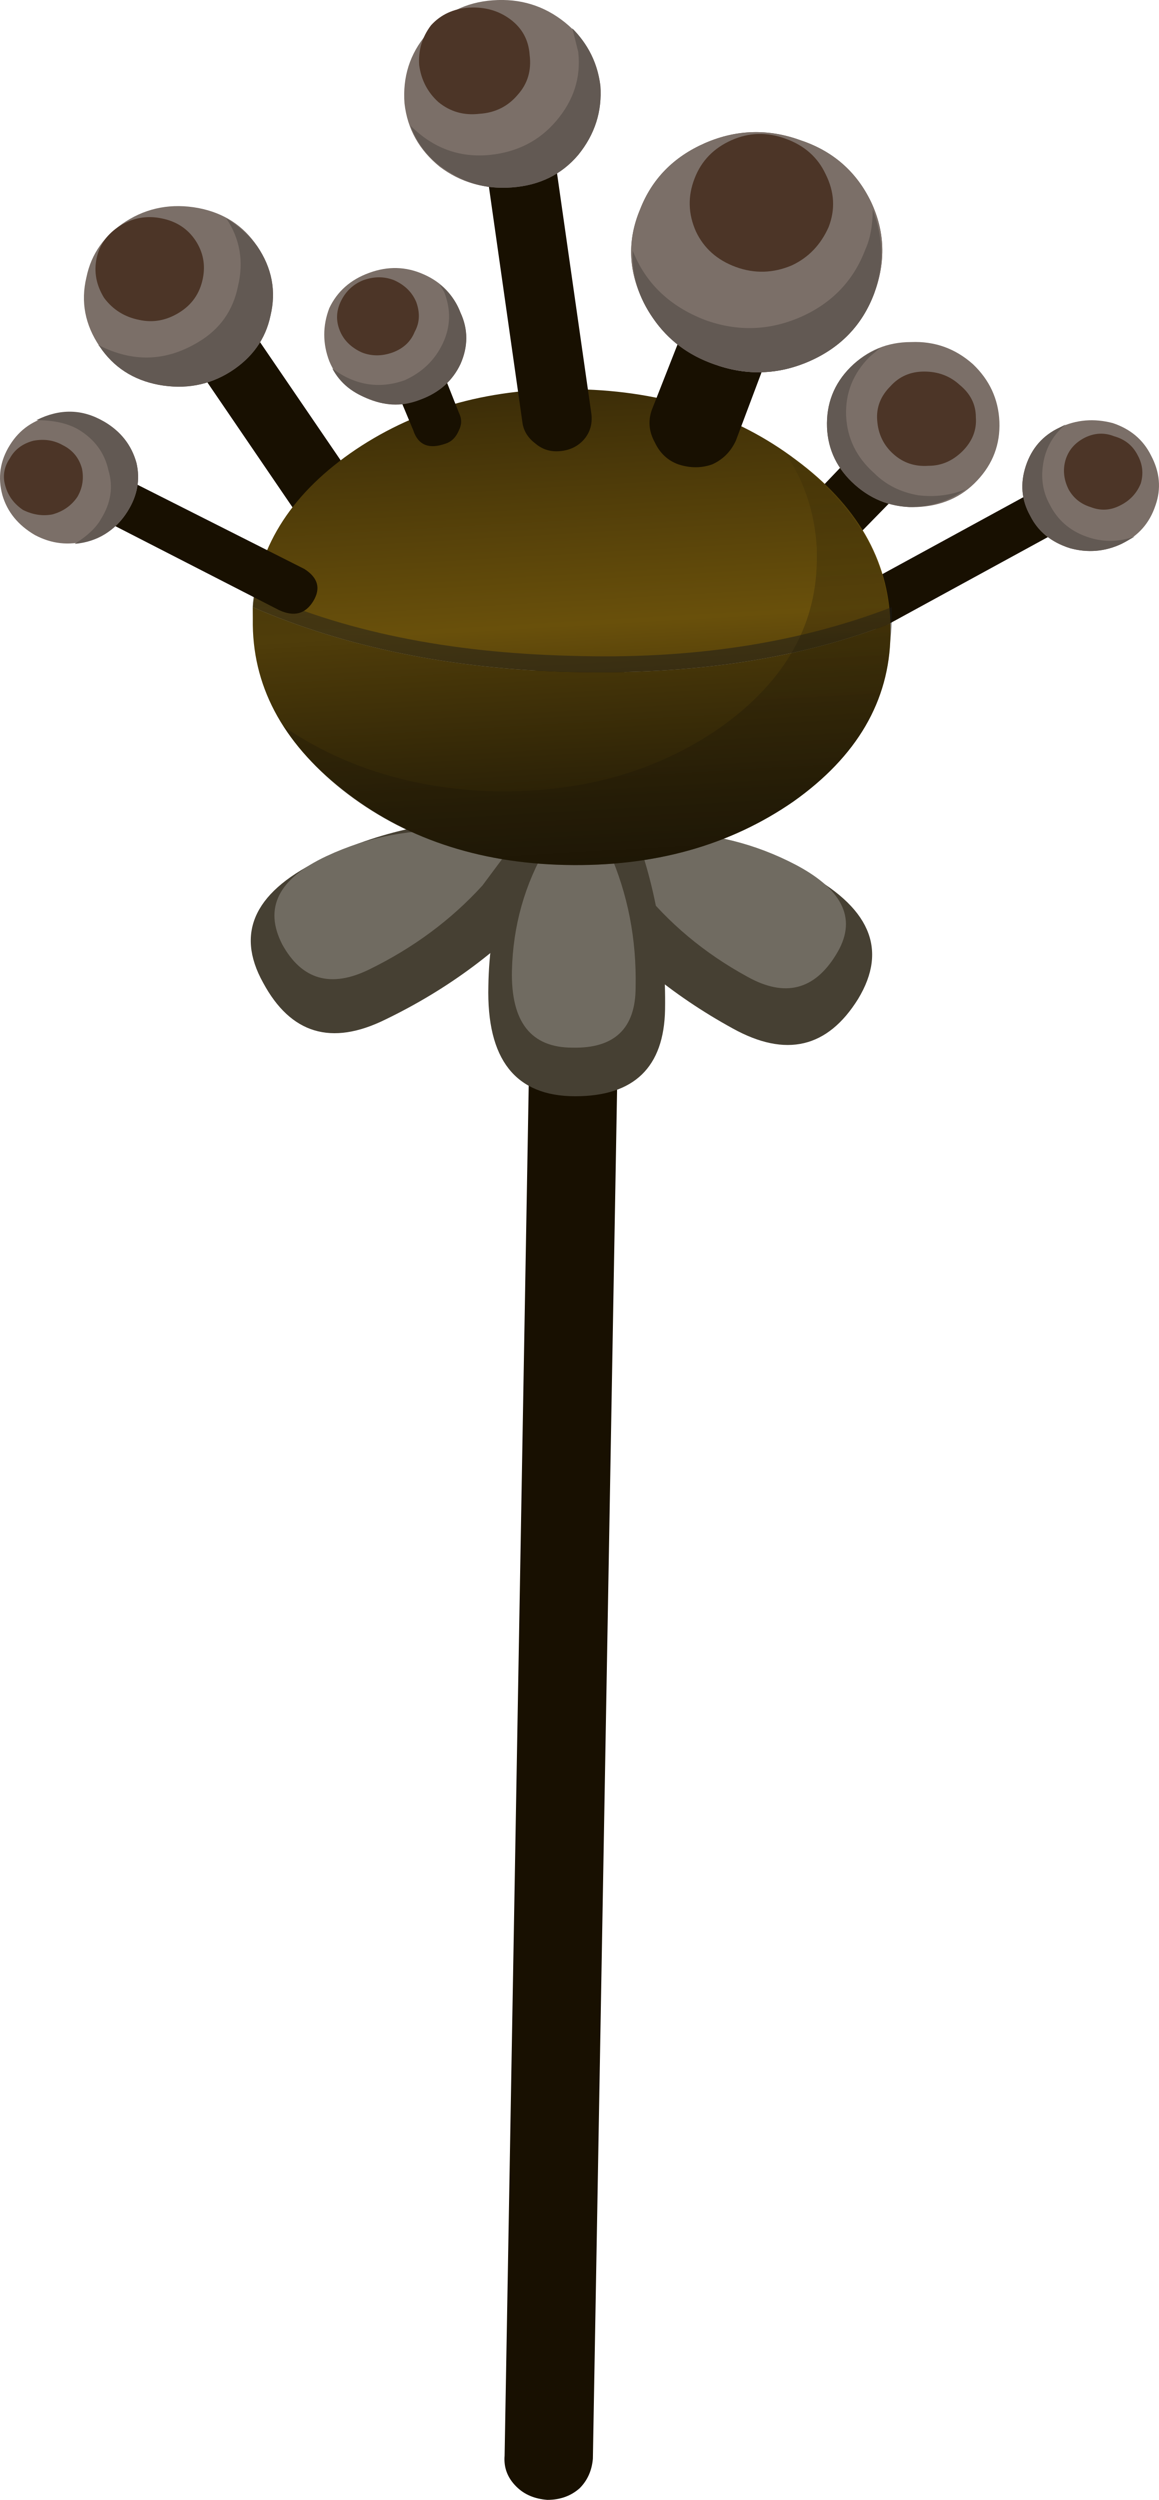 <?xml version="1.0" encoding="UTF-8" standalone="no"?>
<!-- Created with Inkscape (http://www.inkscape.org/) -->
<svg xmlns:inkscape="http://www.inkscape.org/namespaces/inkscape" xmlns:rdf="http://www.w3.org/1999/02/22-rdf-syntax-ns#" xmlns="http://www.w3.org/2000/svg" xmlns:xlink="http://www.w3.org/1999/xlink" xmlns:ns1="http://sozi.baierouge.fr" xmlns:cc="http://creativecommons.org/ns#" xmlns:sodipodi="http://sodipodi.sourceforge.net/DTD/sodipodi-0.dtd" xmlns:dc="http://purl.org/dc/elements/1.1/" id="svg2" xml:space="preserve" viewBox="0 0 39.354 84.86" version="1.1" inkscape:version="0.91 r13725">
  <defs id="defs6">
    <clipPath id="clipPath56">
      <path id="path58" d="m15.266 41.399c-1.68 0.106-3.145 0.442-4.399 1-1.199 0.559-1.828 1.188-1.879 1.879-0.027 0.696 0.543 1.243 1.719 1.641 1.199 0.398 2.641 0.547 4.32 0.441 1.707-0.109 3.172-0.441 4.399-1 1.226-0.562 1.855-1.187 1.883-1.882 0.05-0.692-0.52-1.239-1.723-1.637-1.172-0.43-2.613-0.574-4.32-0.442z" inkscape:connector-curvature="0"/>
    </clipPath>
    <clipPath id="clipPath64">
      <path id="path66" d="m24.531-21.276h8.681v7.221h-8.681v-7.221z" inkscape:connector-curvature="0"/>
    </clipPath>
    <radialGradient id="radialGradient68" gradientUnits="userSpaceOnUse" cy="-17.591" cx="28.872" r="3.078">
      <stop id="stop70" style="stop-color:#ffffff;stop-opacity:.647" offset="0"/>
      <stop id="stop72" style="stop-color:#ffffff;stop-opacity:0" offset=".957"/>
      <stop id="stop74" style="stop-color:#ffffff;stop-opacity:0" offset="1"/>
    </radialGradient>
    <mask id="mask76">
      <g id="g78">
        <g id="g80" clip-path="url(#clipPath64)">
          <path id="path82" style="fill:url(#radialGradient68)" d="m24.531-21.276h8.681v7.221h-8.681v-7.221z" inkscape:connector-curvature="0"/>
        </g>
      </g>
    </mask>
    <radialGradient id="radialGradient86" gradientUnits="userSpaceOnUse" cy="-17.591" cx="28.872" r="3.078">
      <stop id="stop88" style="stop-color:#000000" offset="0"/>
      <stop id="stop90" style="stop-color:#000000" offset="1"/>
    </radialGradient>
    <linearGradient id="linearGradient104" y2="18.191" gradientUnits="userSpaceOnUse" x2="-14.161" gradientTransform="matrix(-.046 .799 .799 .046 -.013 67.88)" y1="18.191" x1="-31.515">
      <stop id="stop106" style="stop-color:#1b1405" offset="0"/>
      <stop id="stop108" style="stop-color:#281f06" offset=".129"/>
      <stop id="stop110" style="stop-color:#4c3909" offset=".365"/>
      <stop id="stop112" style="stop-color:#69500b" offset=".533"/>
      <stop id="stop114" style="stop-color:#413108" offset=".941"/>
      <stop id="stop116" style="stop-color:#3b2c08" offset="1"/>
    </linearGradient>
    <clipPath id="clipPath124">
      <path id="path126" d="m6 43.888h19v8h-19v-8z" inkscape:connector-curvature="0"/>
    </clipPath>
    <mask id="mask128">
      <g id="g130">
        <g id="g132" clip-path="url(#clipPath124)">
          <path id="path134" style="fill:#000000;fill-opacity:.5" d="m6 43.888h19v8h-19v-8z" inkscape:connector-curvature="0"/>
        </g>
      </g>
    </mask>
    <clipPath id="clipPath140">
      <path id="path142" d="m6 43.888h19v8h-19v-8z" inkscape:connector-curvature="0"/>
    </clipPath>
    <clipPath id="clipPath144">
      <path id="path146" d="m6 44h19v8h-19v-8z" inkscape:connector-curvature="0"/>
    </clipPath>
    <linearGradient id="linearGradient174" y2="18.169" gradientUnits="userSpaceOnUse" x2="-14.158" gradientTransform="matrix(-.046 .799 .799 .046 -.013 67.88)" y1="18.169" x1="-31.512">
      <stop id="stop176" style="stop-color:#1b1405" offset="0"/>
      <stop id="stop178" style="stop-color:#281f06" offset=".176"/>
      <stop id="stop180" style="stop-color:#4c3a09" offset=".506"/>
      <stop id="stop182" style="stop-color:#4f3d0a" offset=".533"/>
      <stop id="stop184" style="stop-color:#3b2c08" offset="1"/>
    </linearGradient>
    <clipPath id="clipPath226">
      <path id="path228" d="m7 43.888h18v12h-18v-12z" inkscape:connector-curvature="0"/>
    </clipPath>
    <mask id="mask230">
      <g id="g232">
        <g id="g234" clip-path="url(#clipPath226)">
          <path id="path236" style="fill:#000000;fill-opacity:.301" d="m7 43.888h18v12h-18v-12z" inkscape:connector-curvature="0"/>
        </g>
      </g>
    </mask>
    <clipPath id="clipPath242">
      <path id="path244" d="m7 43.888h18v12h-18v-12z" inkscape:connector-curvature="0"/>
    </clipPath>
    <clipPath id="clipPath246">
      <path id="path248" d="m7 44h18v12h-18v-12z" inkscape:connector-curvature="0"/>
    </clipPath>
    <linearGradient id="linearGradient254" y2="-463.33" gradientUnits="userSpaceOnUse" x2="16783" gradientTransform="matrix(-.046 .799 -.799 -.046 409.95 -13363)" y1="-463.33" x1="16758">
      <stop id="stop256" style="stop-color:#1b1405" offset="0"/>
      <stop id="stop258" style="stop-color:#281f06" offset=".176"/>
      <stop id="stop260" style="stop-color:#4c3a09" offset=".506"/>
      <stop id="stop262" style="stop-color:#4f3d0a" offset=".533"/>
      <stop id="stop264" style="stop-color:#3b2c08" offset="1"/>
    </linearGradient>
  </defs>
  <g id="g10" transform="matrix(1.25 0 0 -1.25 0 84.86)">
    <g id="g12">
      <path id="path14" style="fill-rule:evenodd;fill:#181001" d="m24.027 50.88c-0.16-0.082-0.32-0.094-0.48-0.039-0.188 0.051-0.32 0.16-0.399 0.32-0.082 0.133-0.093 0.293-0.043 0.477 0.055 0.16 0.161 0.281 0.321 0.363l4.762 2.598c0.398 0.187 0.691 0.093 0.878-0.282 0.215-0.343 0.122-0.625-0.281-0.839l-4.758-2.598z" inkscape:connector-curvature="0"/>
      <path id="path16" style="fill-rule:evenodd;fill:#7b6f68" d="m30.465 53.118c-0.449-0.211-0.918-0.25-1.399-0.117-0.507 0.16-0.867 0.453-1.078 0.879-0.242 0.426-0.281 0.879-0.121 1.359 0.16 0.481 0.465 0.828 0.918 1.039 0.453 0.215 0.934 0.254 1.442 0.121 0.48-0.16 0.828-0.453 1.039-0.878 0.242-0.454 0.281-0.907 0.121-1.36-0.16-0.48-0.465-0.828-0.922-1.043z" inkscape:connector-curvature="0"/>
      <path id="path18" style="fill-rule:evenodd;fill:#625953" d="m28.508 54.2c0.211-0.426 0.547-0.722 1-0.883 0.426-0.156 0.867-0.156 1.316 0l-0.359-0.199c-0.453-0.211-0.918-0.25-1.399-0.117-0.507 0.16-0.867 0.453-1.082 0.879-0.238 0.426-0.277 0.879-0.117 1.359 0.16 0.481 0.465 0.828 0.918 1.039l0.16 0.082c-0.32-0.265-0.519-0.601-0.597-1-0.082-0.425-0.028-0.816 0.16-1.16z" inkscape:connector-curvature="0"/>
      <path id="path20" style="fill-rule:evenodd;fill:#4c3527" d="m30.426 54.161c-0.266-0.137-0.531-0.148-0.801-0.043-0.266 0.082-0.465 0.242-0.598 0.481-0.132 0.265-0.16 0.535-0.082 0.8 0.082 0.266 0.254 0.465 0.52 0.602 0.269 0.133 0.535 0.145 0.801 0.039 0.293-0.082 0.507-0.254 0.64-0.519 0.133-0.243 0.16-0.497 0.082-0.762-0.109-0.266-0.293-0.465-0.562-0.598z" inkscape:connector-curvature="0"/>
      <path id="path22" style="fill-rule:evenodd;fill:#181001" d="m6.188 59.88 4.121-6.039c0.132-0.215 0.171-0.43 0.117-0.641-0.051-0.242-0.184-0.426-0.399-0.562-0.215-0.133-0.441-0.172-0.679-0.117-0.243 0.05-0.43 0.171-0.563 0.359l-4.117 6.039c-0.137 0.187-0.176 0.398-0.121 0.641 0.027 0.238 0.144 0.425 0.359 0.558s0.453 0.176 0.719 0.121c0.242-0.027 0.43-0.144 0.563-0.359z" inkscape:connector-curvature="0"/>
      <path id="path24" style="fill-rule:evenodd;fill:#7b6f68" d="m6.988 61.2c0.399-0.586 0.52-1.215 0.36-1.883-0.133-0.636-0.496-1.144-1.082-1.519-0.586-0.371-1.239-0.492-1.957-0.36-0.696 0.133-1.227 0.481-1.602 1.04-0.398 0.589-0.519 1.214-0.359 1.882 0.132 0.641 0.492 1.145 1.078 1.52 0.586 0.371 1.242 0.492 1.961 0.359 0.695-0.133 1.226-0.48 1.601-1.039z" inkscape:connector-curvature="0"/>
      <path id="path26" style="fill-rule:evenodd;fill:#625953" d="m6.988 61.2c0.399-0.586 0.52-1.215 0.36-1.883-0.133-0.636-0.496-1.144-1.082-1.519-0.586-0.371-1.239-0.492-1.957-0.36-0.696 0.133-1.227 0.481-1.602 1.04l-0.039 0.043c0.934-0.481 1.84-0.454 2.719 0.078 0.586 0.347 0.945 0.855 1.078 1.519 0.16 0.668 0.055 1.281-0.317 1.84 0.344-0.211 0.625-0.465 0.84-0.758z" inkscape:connector-curvature="0"/>
      <path id="path28" style="fill-rule:evenodd;fill:#4c3527" d="m5.309 61.36c0.211-0.32 0.277-0.668 0.199-1.043-0.082-0.398-0.293-0.703-0.641-0.918-0.347-0.214-0.707-0.281-1.082-0.199-0.398 0.078-0.719 0.278-0.957 0.598-0.215 0.348-0.281 0.707-0.203 1.082 0.082 0.371 0.297 0.664 0.641 0.879 0.347 0.215 0.722 0.281 1.121 0.199 0.398-0.078 0.707-0.277 0.922-0.598z" inkscape:connector-curvature="0"/>
      <path id="path30" style="fill-rule:evenodd;fill:#181001" d="m23.945 56.36c0.133 0.161 0.321 0.239 0.563 0.239 0.238 0 0.437-0.067 0.597-0.2 0.375-0.375 0.387-0.761 0.043-1.16l-1.761-1.801c-0.16-0.16-0.348-0.238-0.559-0.238-0.242 0-0.441 0.067-0.601 0.199-0.188 0.161-0.282 0.348-0.282 0.559 0 0.215 0.082 0.402 0.243 0.563l1.757 1.839z" inkscape:connector-curvature="0"/>
      <path id="path32" style="fill-rule:evenodd;fill:#7b6f68" d="m26.547 54.841c-0.426-0.457-0.973-0.695-1.641-0.723-0.64-0.023-1.199 0.176-1.679 0.602-0.481 0.426-0.735 0.945-0.762 1.558-0.024 0.641 0.187 1.188 0.64 1.641 0.454 0.453 1 0.68 1.641 0.68 0.641 0.027 1.199-0.172 1.68-0.598 0.453-0.43 0.695-0.949 0.722-1.563 0.024-0.613-0.175-1.144-0.601-1.597z" inkscape:connector-curvature="0"/>
      <path id="path34" style="fill-rule:evenodd;fill:#625953" d="m23.906 58.438-0.281-0.238c-0.453-0.453-0.664-0.988-0.641-1.601 0.028-0.614 0.282-1.133 0.762-1.559 0.32-0.32 0.719-0.519 1.199-0.602 0.453-0.054 0.879 0 1.282 0.161-0.454-0.321-0.961-0.481-1.52-0.481-0.559 0.028-1.055 0.227-1.48 0.602-0.481 0.426-0.735 0.945-0.762 1.558-0.024 0.641 0.187 1.188 0.64 1.641 0.215 0.215 0.481 0.387 0.801 0.519z" inkscape:connector-curvature="0"/>
      <path id="path36" style="fill-rule:evenodd;fill:#4c3527" d="m26.148 55.638c-0.269-0.266-0.574-0.399-0.921-0.399-0.375-0.027-0.692 0.078-0.961 0.321-0.266 0.238-0.414 0.546-0.438 0.918-0.027 0.347 0.094 0.656 0.36 0.921 0.238 0.266 0.546 0.399 0.917 0.399 0.375 0 0.696-0.117 0.961-0.36 0.293-0.238 0.442-0.531 0.442-0.878 0.027-0.348-0.094-0.653-0.36-0.922z" inkscape:connector-curvature="0"/>
      <path id="path38" style="fill-rule:evenodd;fill:#181001" d="m16.988 51.04-0.883-49.922c-0.027-0.316-0.144-0.586-0.359-0.801-0.238-0.211-0.531-0.316-0.879-0.316-0.347 0.027-0.625 0.145-0.84 0.359-0.242 0.239-0.347 0.52-0.32 0.84l0.879 49.918c0 0.293 0.121 0.563 0.359 0.801 0.243 0.215 0.52 0.32 0.84 0.32 0.348-0.027 0.629-0.148 0.84-0.359 0.242-0.242 0.363-0.52 0.363-0.84z" inkscape:connector-curvature="0"/>
      <path id="path40" style="fill-rule:evenodd;fill:#464033" d="m14.465 45.278 2.242 0.243c1.785 0 3.481-0.426 5.078-1.282 1.84-0.961 2.348-2.121 1.524-3.48-0.829-1.332-1.961-1.598-3.403-0.801-1.652 0.906-3.054 2.066-4.199 3.48l-1.242 1.84z" inkscape:connector-curvature="0"/>
      <path id="path42" style="fill-rule:evenodd;fill:#706b61" d="m16.508 45.118 1.558 0.16c1.254 0 2.442-0.293 3.559-0.879 1.309-0.695 1.668-1.507 1.082-2.441-0.586-0.957-1.387-1.16-2.398-0.598-1.176 0.641-2.161 1.465-2.961 2.481l-0.84 1.277z" inkscape:connector-curvature="0"/>
      <path id="path44" style="fill-rule:evenodd;fill:#464033" d="m16.188 45.239c-0.266-0.508-0.708-1.093-1.321-1.761-1.226-1.36-2.695-2.454-4.402-3.278-1.465-0.722-2.57-0.387-3.317 1-0.773 1.387-0.214 2.52 1.68 3.399 1.625 0.773 3.348 1.105 5.16 1 0.907-0.055 1.637-0.172 2.2-0.36z" inkscape:connector-curvature="0"/>
      <path id="path46" style="fill-rule:evenodd;fill:#706b61" d="m14.027 45.079-0.922-1.238c-0.851-0.934-1.878-1.695-3.078-2.281-1.039-0.508-1.828-0.282-2.359 0.679-0.508 0.989-0.109 1.785 1.199 2.399 1.145 0.535 2.348 0.761 3.598 0.679 0.64-0.023 1.16-0.105 1.562-0.238z" inkscape:connector-curvature="0"/>
      <path id="path48" style="fill-rule:evenodd;fill:#464033" d="m16.027 47.681 1.039-1.922c0.696-1.68 1.028-3.442 1-5.281-0.027-1.571-0.839-2.36-2.441-2.36-1.625 0-2.41 1-2.359 3 0.027 1.762 0.496 3.375 1.402 4.84l1.359 1.723z" inkscape:connector-curvature="0"/>
      <path id="path50" style="fill-rule:evenodd;fill:#706b61" d="m15.828 46.118 0.719-1.359c0.508-1.149 0.746-2.375 0.719-3.68 0-1.121-0.575-1.668-1.719-1.641-1.121 0-1.668 0.696-1.641 2.083 0.028 1.226 0.348 2.359 0.961 3.398l0.961 1.199z" inkscape:connector-curvature="0"/>
      <g id="g52">
        <g id="g54" clip-path="url(#clipPath56)">
          <g id="g60" transform="matrix(.036 -.799 1.982 -.13 48.976 64.667)">
            <g id="g84" mask="url(#mask76)">
              <path id="path92" style="fill-rule:evenodd;fill:url(#radialGradient86)" d="m15.266 41.399c-1.68 0.106-3.145 0.442-4.399 1-1.199 0.559-1.828 1.188-1.879 1.879-0.027 0.696 0.543 1.243 1.719 1.641 1.199 0.398 2.641 0.547 4.32 0.441 1.707-0.109 3.172-0.441 4.399-1 1.226-0.562 1.855-1.187 1.883-1.882 0.05-0.692-0.52-1.239-1.723-1.637-1.172-0.43-2.613-0.574-4.32-0.442z" inkscape:connector-curvature="0"/>
            </g>
          </g>
        </g>
      </g>
      <g id="g94">
        <g id="g96">
          <g id="g102">
            <path id="path118" style="fill-rule:evenodd;fill:url(#linearGradient104)" d="m15.707 57.317c2.32-0.05 4.293-0.691 5.918-1.918 1.652-1.226 2.508-2.707 2.563-4.441-2.454-0.957-5.348-1.398-8.68-1.32-3.231 0.082-6.11 0.668-8.641 1.761 0.16 1.707 1.094 3.133 2.797 4.282 1.707 1.144 3.723 1.691 6.043 1.636z" inkscape:connector-curvature="0"/>
          </g>
        </g>
      </g>
      <g id="g120">
        <g id="g136" mask="url(#mask128)">
          <g id="g148">
            <g id="g150" clip-path="url(#clipPath140)">
              <g id="g152" transform="translate(0 -.112)">
                <g id="g156">
                  <g id="g158" clip-path="url(#clipPath144)">
                    <g id="g160">
                      <path id="path162" style="fill-rule:evenodd;fill:#1a1a1a" d="m6.906 51.953c2.403-1.094 5.266-1.68 8.602-1.762 3.254-0.105 6.16 0.336 8.719 1.321v-0.36c-0.055-1.785-0.946-3.281-2.68-4.48-1.735-1.227-3.785-1.801-6.16-1.719-2.399 0.051-4.426 0.735-6.078 2.039-1.657 1.305-2.469 2.852-2.442 4.641l0.039 0.32z" inkscape:connector-curvature="0"/>
                    </g>
                  </g>
                </g>
              </g>
            </g>
          </g>
        </g>
      </g>
      <g id="g164">
        <g id="g166">
          <g id="g172">
            <path id="path186" style="fill-rule:evenodd;fill:url(#linearGradient174)" d="m6.867 51.399c2.531-1.093 5.414-1.679 8.641-1.761 3.332-0.078 6.226 0.363 8.68 1.32v-0.32c-0.028-1.785-0.907-3.293-2.641-4.52-1.735-1.199-3.801-1.773-6.199-1.719-2.375 0.055-4.387 0.735-6.039 2.039-1.657 1.309-2.469 2.856-2.442 4.641v0.32z" inkscape:connector-curvature="0"/>
          </g>
        </g>
      </g>
      <path id="path188" style="fill-rule:evenodd;fill:#181001" d="m21.266 59.317-1.278-3.398c-0.136-0.293-0.347-0.508-0.64-0.641-0.293-0.105-0.602-0.105-0.922 0-0.293 0.106-0.504 0.309-0.641 0.602-0.16 0.293-0.183 0.586-0.078 0.879l1.32 3.359c0.106 0.293 0.321 0.508 0.641 0.641 0.293 0.133 0.598 0.148 0.918 0.039 0.293-0.133 0.508-0.344 0.641-0.637 0.16-0.297 0.171-0.574 0.039-0.844z" inkscape:connector-curvature="0"/>
      <path id="path190" style="fill-rule:evenodd;fill:#7b6f68" d="m23.746 59.919c-0.32-0.852-0.906-1.465-1.758-1.84-0.855-0.375-1.722-0.398-2.601-0.078-0.879 0.316-1.52 0.891-1.922 1.719-0.399 0.828-0.426 1.652-0.078 2.48 0.32 0.824 0.906 1.426 1.761 1.801 0.852 0.371 1.719 0.398 2.598 0.078 0.879-0.293 1.52-0.851 1.918-1.68 0.375-0.8 0.402-1.625 0.082-2.48z" inkscape:connector-curvature="0"/>
      <path id="path192" style="fill-rule:evenodd;fill:#7b6f68" d="m23.746 59.919c-0.32-0.852-0.906-1.465-1.758-1.84-0.855-0.375-1.722-0.398-2.601-0.078-0.879 0.316-1.52 0.891-1.922 1.719-0.399 0.828-0.426 1.652-0.078 2.48 0.32 0.824 0.906 1.426 1.761 1.801 0.852 0.371 1.719 0.398 2.598 0.078 0.879-0.293 1.52-0.851 1.918-1.68 0.375-0.8 0.402-1.625 0.082-2.48z" inkscape:connector-curvature="0"/>
      <path id="path194" style="fill-rule:evenodd;fill:#625953" d="m23.707 62.2c0.293-0.773 0.305-1.535 0.039-2.281-0.32-0.852-0.906-1.465-1.758-1.84-0.855-0.375-1.722-0.398-2.601-0.078-0.692 0.238-1.239 0.652-1.641 1.238-0.398 0.559-0.586 1.172-0.558 1.84 0.347-0.879 1-1.508 1.96-1.879 0.879-0.32 1.747-0.293 2.598 0.078 0.852 0.375 1.442 0.989 1.762 1.84 0.133 0.293 0.199 0.656 0.199 1.082z" inkscape:connector-curvature="0"/>
      <path id="path196" style="fill-rule:evenodd;fill:#4c3527" d="m22.508 61.72c-0.215-0.481-0.547-0.828-1-1.039-0.508-0.215-1.016-0.227-1.52-0.043-0.508 0.187-0.867 0.508-1.082 0.961-0.215 0.48-0.226 0.961-0.039 1.441 0.184 0.481 0.52 0.824 1 1.039 0.481 0.215 0.973 0.227 1.481 0.039 0.504-0.183 0.867-0.504 1.078-0.957 0.242-0.48 0.269-0.961 0.082-1.441z" inkscape:connector-curvature="0"/>
      <path id="path198" style="fill-rule:evenodd;fill:#181001" d="m14.906 64.759 1.16-8.121c0.028-0.266-0.039-0.492-0.199-0.68-0.16-0.184-0.375-0.293-0.64-0.32-0.266-0.028-0.493 0.043-0.68 0.203-0.215 0.16-0.332 0.359-0.359 0.597l-1.161 8.161c-0.027 0.242 0.039 0.453 0.2 0.64 0.16 0.188 0.375 0.305 0.64 0.36 0.266 0.027 0.492-0.051 0.68-0.239 0.187-0.16 0.305-0.359 0.359-0.601z" inkscape:connector-curvature="0"/>
      <path id="path200" style="fill-rule:evenodd;fill:#7b6f68" d="m16.309 65.56c0.05-0.696-0.149-1.321-0.602-1.879-0.453-0.535-1.055-0.828-1.801-0.883-0.746-0.051-1.398 0.137-1.961 0.562-0.558 0.453-0.879 1.024-0.957 1.719-0.054 0.719 0.145 1.348 0.598 1.879 0.453 0.563 1.055 0.867 1.801 0.922s1.398-0.149 1.961-0.602c0.558-0.453 0.879-1.027 0.961-1.718z" inkscape:connector-curvature="0"/>
      <path id="path202" style="fill-rule:evenodd;fill:#625953" d="m15.105 64.599c0.481 0.562 0.68 1.187 0.602 1.879l-0.16 0.64c0.426-0.426 0.68-0.945 0.762-1.558 0.05-0.696-0.149-1.321-0.602-1.879-0.453-0.535-1.055-0.828-1.801-0.883-0.613-0.051-1.172 0.082-1.679 0.402-0.508 0.293-0.868 0.719-1.079 1.278 0.614-0.614 1.332-0.879 2.161-0.797 0.746 0.078 1.343 0.386 1.796 0.918z" inkscape:connector-curvature="0"/>
      <path id="path204" style="fill-rule:evenodd;fill:#4c3527" d="m14.387 66.399c0.054-0.425-0.055-0.785-0.321-1.082-0.265-0.316-0.613-0.492-1.039-0.519-0.425-0.051-0.8 0.055-1.121 0.32-0.293 0.266-0.465 0.602-0.519 1-0.028 0.403 0.078 0.762 0.32 1.082 0.266 0.293 0.613 0.453 1.039 0.481 0.426 0.023 0.801-0.082 1.121-0.321 0.321-0.242 0.492-0.562 0.52-0.961z" inkscape:connector-curvature="0"/>
      <path id="path206" style="fill-rule:evenodd;fill:#181001" d="m12.465 56.681c0.082-0.16 0.082-0.321 0-0.481-0.078-0.187-0.199-0.308-0.36-0.359-0.453-0.16-0.746-0.043-0.878 0.359l-0.801 1.918c-0.051 0.16-0.039 0.32 0.039 0.481 0.055 0.187 0.176 0.308 0.363 0.359 0.453 0.137 0.746 0.016 0.879-0.359l0.758-1.918z" inkscape:connector-curvature="0"/>
      <path id="path208" style="fill-rule:evenodd;fill:#7b6f68" d="m12.508 59.399c0.211-0.453 0.211-0.921 0-1.398-0.215-0.453-0.574-0.773-1.082-0.961-0.504-0.187-1-0.176-1.481 0.039-0.48 0.215-0.812 0.547-1 1-0.183 0.481-0.183 0.961 0 1.442 0.215 0.453 0.575 0.773 1.082 0.957 0.508 0.187 1 0.175 1.481-0.04 0.48-0.21 0.812-0.558 1-1.039z" inkscape:connector-curvature="0"/>
      <path id="path210" style="fill-rule:evenodd;fill:#625953" d="m12.508 59.399c0.211-0.453 0.211-0.921 0-1.398-0.215-0.453-0.574-0.773-1.082-0.961-0.453-0.187-0.906-0.187-1.36 0-0.48 0.16-0.824 0.438-1.039 0.84 0.614-0.453 1.266-0.563 1.961-0.32 0.477 0.214 0.824 0.546 1.039 1 0.215 0.453 0.227 0.918 0.039 1.398l-0.121 0.203c0.27-0.215 0.453-0.469 0.563-0.762z" inkscape:connector-curvature="0"/>
      <path id="path212" style="fill-rule:evenodd;fill:#4c3527" d="m11.309 59.681c0.105-0.297 0.089-0.563-0.043-0.801-0.106-0.266-0.305-0.453-0.598-0.563-0.293-0.105-0.574-0.105-0.84 0-0.297 0.137-0.496 0.336-0.601 0.602-0.106 0.266-0.094 0.535 0.039 0.801 0.132 0.265 0.336 0.453 0.601 0.558 0.293 0.106 0.574 0.106 0.84 0 0.293-0.132 0.492-0.332 0.602-0.597z" inkscape:connector-curvature="0"/>
      <path id="path214" style="fill-rule:evenodd;fill:#181001" d="m8.266 52.438c0.375-0.238 0.453-0.531 0.242-0.878-0.215-0.348-0.52-0.426-0.922-0.243l-4.84 2.481c-0.16 0.082-0.266 0.203-0.32 0.363-0.051 0.184-0.028 0.36 0.082 0.52 0.265 0.343 0.574 0.414 0.918 0.199l4.84-2.442z" inkscape:connector-curvature="0"/>
      <path id="path216" style="fill-rule:evenodd;fill:#7b6f68" d="m2.828 56.438c0.453-0.265 0.746-0.64 0.879-1.121 0.105-0.449 0.027-0.89-0.242-1.316-0.266-0.43-0.637-0.695-1.117-0.801-0.481-0.133-0.95-0.082-1.403 0.16-0.453 0.266-0.746 0.625-0.879 1.078-0.132 0.481-0.066 0.934 0.2 1.36 0.265 0.43 0.652 0.695 1.16 0.801 0.48 0.132 0.949 0.082 1.402-0.161z" inkscape:connector-curvature="0"/>
      <path id="path218" style="fill-rule:evenodd;fill:#625953" d="m2.828 56.438c0.453-0.265 0.746-0.64 0.879-1.121 0.105-0.449 0.027-0.89-0.242-1.316-0.344-0.535-0.824-0.828-1.438-0.883 0.348 0.215 0.586 0.442 0.719 0.68 0.266 0.43 0.336 0.867 0.199 1.32-0.105 0.481-0.386 0.856-0.84 1.121-0.293 0.16-0.664 0.239-1.117 0.239 0.637 0.32 1.254 0.308 1.84-0.04z" inkscape:connector-curvature="0"/>
      <path id="path220" style="fill-rule:evenodd;fill:#4c3527" d="m1.707 55.798c0.266-0.133 0.441-0.344 0.52-0.637 0.054-0.269 0.015-0.523-0.122-0.762-0.16-0.238-0.386-0.398-0.679-0.48-0.266-0.051-0.531-0.012-0.801 0.121-0.238 0.16-0.398 0.371-0.477 0.641-0.082 0.265-0.043 0.519 0.118 0.757 0.132 0.243 0.347 0.403 0.64 0.481 0.293 0.055 0.559 0.016 0.801-0.121z" inkscape:connector-curvature="0"/>
      <g id="g222">
        <g id="g238" mask="url(#mask230)">
          <g id="g266">
            <g id="g268" clip-path="url(#clipPath242)">
              <g id="g270" transform="translate(0 -.112)">
                <g id="g274">
                  <g id="g276" clip-path="url(#clipPath246)">
                    <g id="g278">
                      <g id="g280">
                        <g id="g282">
                          <g id="g284">
                            <path id="path286" style="fill-rule:evenodd;fill:url(#linearGradient254)" d="m24.188 51.07v-0.32c-0.028-1.785-0.907-3.293-2.641-4.52-1.735-1.199-3.801-1.773-6.199-1.718-1.653 0.027-3.172 0.386-4.563 1.078-1.332 0.695-2.359 1.586-3.078 2.68 1.602-1.094 3.481-1.68 5.641-1.758 2.398-0.055 4.464 0.519 6.199 1.718 1.734 1.227 2.613 2.735 2.641 4.52v0.359c-0.055 0.961-0.336 1.817-0.84 2.563 1.812-1.254 2.757-2.785 2.84-4.602z" inkscape:connector-curvature="0"/>
                          </g>
                        </g>
                      </g>
                    </g>
                  </g>
                </g>
              </g>
            </g>
          </g>
        </g>
      </g>
    </g>
  </g>
</svg>
